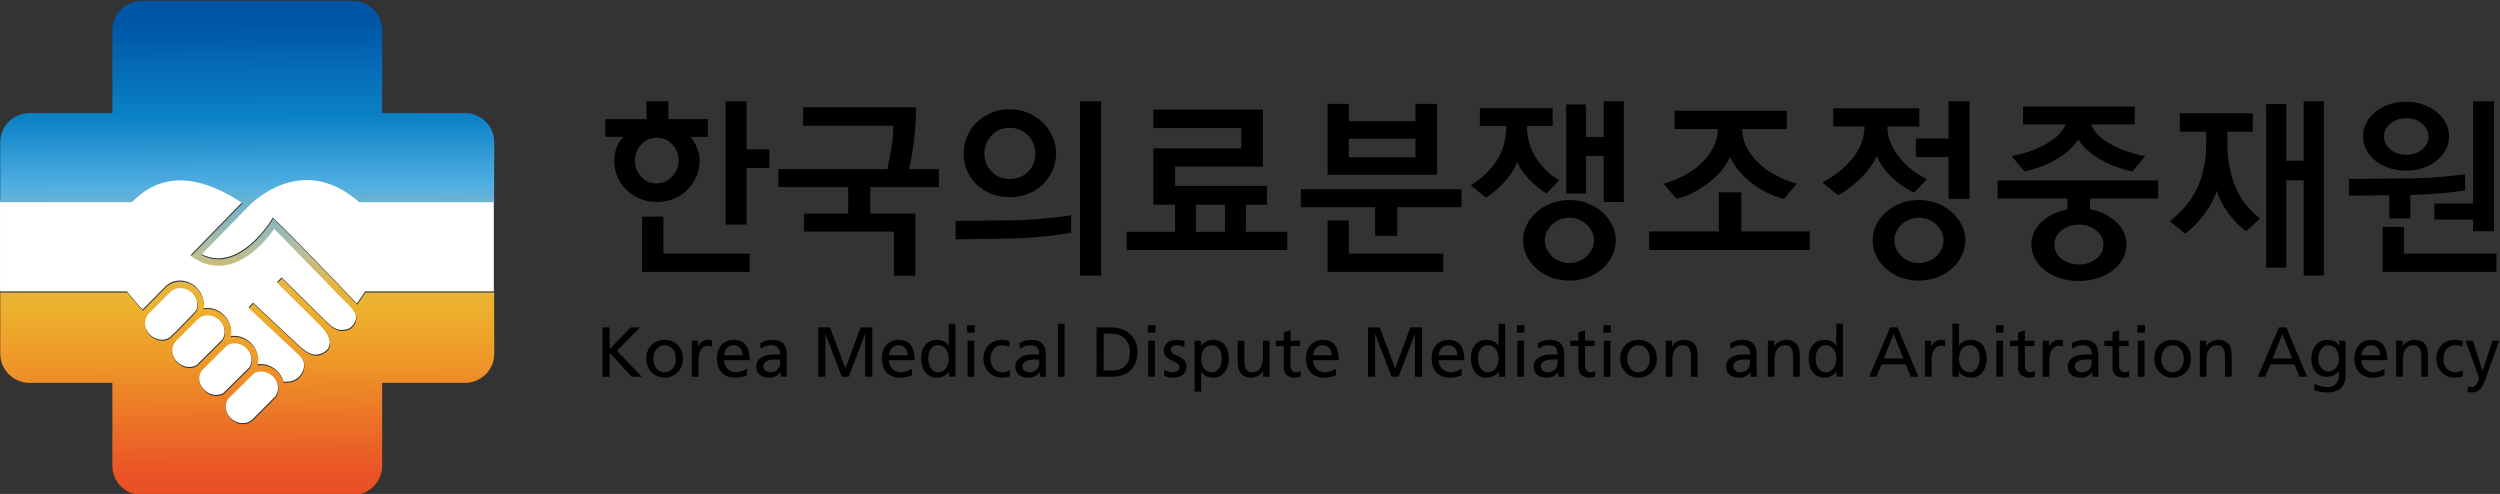 <svg xmlns="http://www.w3.org/2000/svg" xmlns:xlink="http://www.w3.org/1999/xlink" width="759.193pt" height="150pt" viewBox="0 0 759.193 150"><rect x="0" y="0" width="759.193" height="150" fill="#333333" stroke="none"/><defs><linearGradient id="a"><stop offset="0" style="stop-color:#0055a7;stop-opacity:1"/><stop offset="0.214" style="stop-color:#0b82c6;stop-opacity:1"/><stop offset="0.364" style="stop-color:#51afe2;stop-opacity:1"/><stop offset="0.51" style="stop-color:#b8bf9b;stop-opacity:1"/><stop offset="0.583" style="stop-color:#e7b53e;stop-opacity:1"/><stop offset="0.636" style="stop-color:#eeb12d;stop-opacity:.996"/><stop offset="0.748" style="stop-color:#ee9828;stop-opacity:1"/><stop offset="1" style="stop-color:#ea5226;stop-opacity:1"/></linearGradient><linearGradient xlink:href="#a" id="c" x1="141.011" x2="142.259" y1="11.231" y2="269.543" gradientUnits="userSpaceOnUse"/><clipPath id="b"><path d="M188.656 642.852a2.197 2.197 0 0 0-2.196 2.197v6.219h-6.219a2.196 2.196 0 0 0-2.197 2.196v4.497h9.881c.163-.165.341-.327.531-.486 1.044-.876 2.257-1.255 3.601-1.129 1.403.132 2.811.794 4.059 1.615l.116.077-.61.627-3.259 3.348.25.158c.583.371 1.196.561 1.819.561 2.067 0 3.672-2.04 4.184-2.774l.596.614c.474.484.948.965 1.418 1.451.56.58 1.124 1.155 1.688 1.729.48.486.942.992 1.428 1.47.196.192.397.375.579.58.211.235.43.497.456.825.025.322-.196.667-.452.851-.124.088-.355.129-.501.145a1.06 1.06 0 0 1-.502-.066c-.271-.103-.499-.293-.704-.494-.28-.279-.567-.551-.845-.829-.368-.366-.74-.725-1.108-1.089-.327-.326-.658-.647-.988-.973-.158-.158-.32-.314-.48-.474l-.011-.011-.337.343c.131.128.259.259.391.387.306.295.604.599.907.897.346.339.689.684 1.036 1.025.257.253.512.508.768.763.384.379.863.903.856 1.477a.795.795 0 0 1-.342.66c-.273.193-.605.302-.938.221-.333-.081-.627-.319-.888-.532-.181-.149-.35-.316-.523-.475-.296-.273-3.069-2.871-3.069-2.871l-.326.351 3.697 3.46c.191.177.381.397.437.659.111.528-.215 1.115-.696 1.332a1.459 1.459 0 0 1-.413.119 2.894 2.894 0 0 1-.412.01 1.813 1.813 0 0 0-.463-.789 1.796 1.796 0 0 0-1.255-.531l-.246.02a1.744 1.744 0 0 0-.488-1.607 1.799 1.799 0 0 0-1.255-.532c-.093 0-.182.009-.273.025.028-.133.042-.271.036-.412a1.777 1.777 0 0 0-.531-1.178 1.795 1.795 0 0 0-1.253-.531c-.103 0-.202.01-.298.027.049-.263.03-.541-.051-.806a1.876 1.876 0 0 0-.45-.744 1.806 1.806 0 0 0-1.255-.531c-.417 0-.804.156-1.085.44l-1.718 1.734c-.176-.167-1.057-1.194-1.173-1.358h-9.536v4.586c0 1.213.984 2.197 2.197 2.197h6.219v6.22c0 1.212.984 2.196 2.196 2.196h15.864a2.196 2.196 0 0 0 2.196-2.196v-6.22h6.22a2.197 2.197 0 0 0 2.196-2.197l-.014-4.127c.007-.135.014-.271.014-.408v-.051h-9.668c-.093.152-.511.758-.624.91 0 0-5.027-5.295-6.163-6.318l-.142-.142-.007.011-.13.214-.024.036a2.339 2.339 0 0 1-.111.17c-.418.605-1.952 2.63-3.831 2.63-.442 0-.88-.112-1.305-.335l3.206-3.294.3-.307c.003-.004.065-.071.175-.174l.187-.17.01-.01c.666-.579 2.161-1.664 4.05-1.664 1.356 0 2.68.559 3.94 1.659v.005h10.137v-.038c0-.141-.007-.282-.016-.421l.016-4.038a2.196 2.196 0 0 0-2.196-2.196h-6.22v-6.219a2.196 2.196 0 0 0-2.196-2.197zm.641 25.117a1.3 1.3 0 0 1-.391-.859l.018-.257.076-.244.121-.207 1.688-1.697c.194-.194.459-.3.747-.3.307 0 .613.121.853.335l.061.055c.122.121.214.259.279.404.128.288.178.704.002.986-.09.143-1.834 1.933-1.99 2.026l-.021.013a1.075 1.075 0 0 1-.53.136c-.332 0-.666-.142-.913-.391m2.052 2.054a1.316 1.316 0 0 1-.391-.861c-.009-.22.044-.428.149-.604l.022-.038.128-.158.027-.026.171-.172 1.408-1.406.193-.15c.162-.097.352-.151.554-.151.332 0 .665.144.913.391.238.237.376.543.391.862.011.236-.05.457-.171.641l-1.926 1.913a1.083 1.083 0 0 1-.554.149c-.333 0-.665-.141-.914-.39m2.023 2.097c-.429-.43-.508-1.064-.218-1.504l1.925-1.911c.163-.097.352-.151.552-.151.332 0 .668.144.915.391.426.427.507 1.058.224 1.498l-1.962 1.936a1.084 1.084 0 0 1-.522.131c-.332 0-.665-.142-.914-.39m1.988 2.118c-.425-.426-.506-1.058-.222-1.497l1.96-1.936c.157-.086.335-.132.522-.132.333 0 .666.143.915.391.197.197.325.443.371.703l.017.158c.017.309-.09.592-.297.799l-1.603 1.604a1.048 1.048 0 0 1-.748.301c-.332 0-.664-.142-.915-.391"/></clipPath></defs><g fill="#fff"><path d="M153.264 85.924v-.029c-7.165-6.255-14.695-9.434-22.4-9.434-10.743 0-19.25 6.17-23.026 9.463l-.069.057-1.063.966c-.626.586-.973.967-.995.99l-1.7 1.746-18.233 18.727c2.423 1.273 4.902 1.91 7.41 1.91 10.686 0 19.426-11.516 21.792-14.956.398-.58.626-.944.637-.967l.131-.205.745-1.217.04-.062.802.807c6.454 5.818 35.048 35.924 35.048 35.924.648-.858 3.02-4.305 3.548-5.175h54.98V85.924h-57.613z" style="stroke-width:5.687" transform="matrix(.711 0 0 .711 0 0)"/><path d="m60.892 132.196 9.776-9.855c1.61-1.621 3.81-2.508 6.176-2.508 2.61 0 5.209 1.109 7.13 3.02.496.506.94 1.052 1.315 1.62.551.825.96 1.7 1.245 2.61a9.611 9.611 0 0 1 .296 4.584 9.714 9.714 0 0 1 1.689-.153c2.61 0 5.203 1.097 7.125 3.02 1.837 1.825 2.906 4.208 3.02 6.698a9.154 9.154 0 0 1-.205 2.343 8.885 8.885 0 0 1 1.564-.136c2.61 0 5.21 1.097 7.126 3.02 2.542 2.542 3.48 6.039 2.786 9.138l1.394-.113c2.61 0 5.209 1.097 7.131 3.02a10.334 10.334 0 0 1 2.644 4.486c.836.04 1.615.017 2.332-.057.79-.08 1.632-.358 2.349-.682 2.746-1.234 4.595-4.572 3.958-7.575-.313-1.49-1.4-2.735-2.485-3.742l-21.025-19.676 1.866-1.997s15.763 14.775 17.447 16.327c.984.91 1.939 1.854 2.98 2.702 1.478 1.211 3.145 2.564 5.038 3.025 1.894.46 3.782-.16 5.34-1.257 1.274-.91 1.905-2.19 1.934-3.753.045-3.264-2.679-6.244-4.857-8.4-1.461-1.444-2.906-2.9-4.367-4.339-1.974-1.939-3.919-3.895-5.898-5.829-1.723-1.694-3.417-3.423-5.158-5.106-.75-.728-1.478-1.468-2.212-2.196l1.905-1.95.069.068c.904.904 1.825 1.792 2.735 2.69 1.865 1.848 3.748 3.68 5.613 5.533 2.087 2.07 4.208 4.118 6.295 6.193 1.592 1.581 3.219 3.134 4.811 4.715 1.16 1.143 2.468 2.223 4.004 2.81.91.346 1.882.488 2.855.374.836-.09 2.144-.324 2.843-.819 1.462-1.052 2.713-3.008 2.57-4.845-.136-1.865-1.393-3.355-2.587-4.691-1.03-1.166-2.184-2.213-3.293-3.299-2.77-2.718-5.397-5.59-8.12-8.36-3.214-3.264-6.421-6.534-9.606-9.832-2.672-2.764-5.368-5.5-8.052-8.252-1.132-1.16-2.27-2.331-3.401-3.491-2.9 4.174-12.039 15.775-23.8 15.775-3.537 0-7.023-1.08-10.338-3.19l-1.422-.899 18.54-19.045 3.468-3.56-.66-.438c-7.102-4.669-15.098-8.434-23.077-9.184-7.654-.717-14.547 1.439-20.484 6.42a44.7 44.7 0 0 0-3.02 2.764H.009v38.551h54.219c.66.939 5.67 6.773 6.665 7.723" style="stroke-width:5.687" transform="matrix(.711 0 0 .711 0 0)"/><path d="M83.64 132.69c.995-1.597.716-3.969-.018-5.607a7.693 7.693 0 0 0-1.58-2.297l-.348-.313c-1.37-1.211-3.11-1.905-4.85-1.905-1.638 0-3.15.603-4.248 1.706l-9.589 9.65-.705 1.178-.426 1.388-.103 1.461c.08 1.803.87 3.543 2.218 4.885 1.41 1.416 3.304 2.23 5.192 2.23a6.084 6.084 0 0 0 3.014-.78l.131-.074c.876-.523 10.8-10.702 11.311-11.521M116.528 160.436c-1.41-1.41-3.304-2.223-5.198-2.223a6.12 6.12 0 0 0-2.969.75l-11.146 11.01c-1.62 2.497-1.166 6.09 1.263 8.519 1.416 1.41 3.31 2.218 5.197 2.218 1.638 0 3.15-.609 4.248-1.706l9.122-9.128c1.177-1.171 1.78-2.786 1.7-4.549l-.108-.893a7.523 7.523 0 0 0-2.11-3.998M105.22 148.39c-1.41-1.41-3.31-2.229-5.197-2.229a6.058 6.058 0 0 0-3.145.865L85.93 157.887c-1.655 2.503-1.206 6.114 1.24 8.553 1.41 1.416 3.303 2.218 5.191 2.218a6.16 6.16 0 0 0 2.969-.739l11.158-11.015c1.62-2.497 1.16-6.085-1.269-8.514M95.935 141.36c-.085-1.809-.87-3.549-2.218-4.891-1.416-1.41-3.31-2.23-5.198-2.23a6.138 6.138 0 0 0-3.139.854l-1.109.859-8.001 7.995-.973.978-.148.148-.727.899-.137.216c-.597.995-.893 2.178-.836 3.435.085 1.808.87 3.548 2.218 4.89 1.416 1.422 3.31 2.224 5.198 2.224a6.154 6.154 0 0 0 3.145-.847l10.952-10.874c.689-1.052 1.035-2.314.973-3.656" style="stroke-width:5.687" transform="matrix(.711 0 0 .711 0 0)"/></g><g clip-path="url(#b)" transform="matrix(4.045 0 0 4.045 -720.107 -2600.043)"><path d="M-96.421-65.112V18.298l-7.487 76.215v45.495h3.761c1.431 5.477 3.311 8.03 5.717 8.181 2.572.163 4.249.375 5.076.7-.827.93-2.505 1.924-5.076 3.124-1.089.508-2.075 1.563-2.967 3.16h-6.511v85.303l36.188 44.37v45.496l247.641-9.983H323.99l57.403-16.461v-18.955l-36.189-46.269V147.685h-6.511c-.892-1.598-1.878-2.652-2.967-3.16a41.664 41.664 0 0 1-2.016-1.012 75.75 75.75 0 0 1 2.016-.85c2.287-.922 4.123-4.201 5.547-10.144h3.931l7.488-133.715V-72.6L151.22-75.095z" style="fill:url(#c);fill-opacity:1;stroke-width:7.582" transform="matrix(.132 0 0 .132 178.044 642.852)"/></g><path d="M328.63 71.723h-9.753v24.22h-8.923V43.29h8.923v20.495h9.752zm-8.428 44.392h-45.956v-23.56h9.088v15.78h36.868zm-30.334-47.537c0-2.69-.916-4.998-2.73-6.898-1.82-1.905-3.998-2.855-6.528-2.855-2.588 0-4.811.95-6.654 2.855-1.848 1.9-2.775 4.208-2.775 6.898 0 2.707.887 5.005 2.65 6.904 1.763 1.905 3.941 2.855 6.528 2.855 2.537 0 4.755-.95 6.654-2.855 1.905-1.9 2.855-4.197 2.855-6.904m-13.722-17.686V43.29h9.337v7.603h16.868v7.524h-7.445a19.232 19.232 0 0 1 2.81 4.748 14.08 14.08 0 0 1 1.075 5.414c0 2.485-.478 4.8-1.445 6.95-.967 2.15-2.246 4.02-3.844 5.618-1.655 1.598-3.583 2.85-5.784 3.76-2.206.915-4.578 1.37-7.108 1.37-2.588 0-4.988-.455-7.194-1.37-2.207-.91-4.135-2.162-5.79-3.76a17.374 17.374 0 0 1-3.878-5.618c-.938-2.15-1.404-4.465-1.404-6.95 0-1.87.324-3.673.989-5.414a15.458 15.458 0 0 1 2.889-4.748h-7.683v-7.524zM391.201 45.85c0 4.463-.244 8.899-.739 13.306-.5 4.413-1.245 8.764-2.23 13.063h12.808v7.683h-29.345v11.323h19.262v26.54h-9.173V98.913h-38.352v-7.688h18.84V79.902h-29.839v-7.683h46.542c.66-2.98 1.245-6.022 1.774-9.133.523-3.11.785-6.239.785-9.383H343.01v-7.854zM470.308 117.678H461.3v-74.39h9.008zM442.21 65.609c0-2.974-1.035-5.556-3.1-7.728-2.07-2.178-4.674-3.27-7.814-3.27-3.201 0-5.8 1.092-7.813 3.27-2.013 2.172-3.02 4.754-3.02 7.728 0 3.031 1.024 5.59 3.06 7.689 2.041 2.093 4.634 3.139 7.773 3.139 3.14 0 5.744-1.035 7.814-3.105 2.065-2.064 3.1-4.64 3.1-7.723m8.837 0c0 2.588-.512 5.016-1.524 7.268a19.144 19.144 0 0 1-4.18 5.954c-1.763 1.655-3.839 2.969-6.233 3.93-2.4.96-5.004 1.439-7.814 1.439-2.866 0-5.499-.478-7.893-1.44-2.4-.96-4.481-2.274-6.244-3.929a18.077 18.077 0 0 1-4.089-5.954c-.961-2.252-1.444-4.68-1.444-7.268 0-2.53.483-4.959 1.444-7.273a17.911 17.911 0 0 1 4.089-6.04c1.763-1.706 3.844-3.065 6.244-4.089 2.394-1.017 5.027-1.524 7.893-1.524 2.81 0 5.414.507 7.814 1.524 2.394 1.024 4.47 2.383 6.233 4.09 1.769 1.711 3.156 3.719 4.18 6.039a17.98 17.98 0 0 1 1.524 7.273m6.449 33.803c-1.928.335-4.038.654-6.318.95-2.292.307-4.652.568-7.07.784-2.427.222-4.85.404-7.278.54-2.423.137-4.737.211-6.938.211l-21.741.33v-7.854l22.48-.25c2.15 0 4.43-.051 6.824-.165 2.4-.108 4.783-.278 7.149-.5 2.371-.216 4.669-.45 6.898-.7a79.872 79.872 0 0 0 5.994-.864zM523.213 87.43H510.81v11.572h12.403zm17.93 0h-9.007v11.572h17.686v7.763h-68.6v-7.763h20.665V87.43h-9.258V63.374h37.522v-8.678h-37.522v-7.853h46.78v24.305h-37.522v8.263h39.257zM604.546 59.246h-28.434v7.938h28.434zm11.897 56.868H567.02V94.203h9.093v14.137h40.331zM613.8 74.617h-46.78V44.37h9.093v7.433h28.434v-7.433h9.253zM624.217 88.5h-27.445v12.238h-9.423V88.499h-31.738v-7.683h68.606zM693.565 86.274h-8.599V66.597h-7.603v16.037h-8.434V44.612h8.434v13.887h7.603V43.287h8.599zm-12.727 16.366c0-1.274-.296-2.496-.876-3.685a10.489 10.489 0 0 0-2.27-3.093c-.937-.882-2.052-1.587-3.349-2.11a10.565 10.565 0 0 0-4.003-.78c-1.439 0-2.798.257-4.095.78-1.296.523-2.41 1.228-3.35 2.11a9.984 9.984 0 0 0-2.229 3.093 8.645 8.645 0 0 0-.83 3.685c0 1.32.279 2.57.83 3.76a10.009 10.009 0 0 0 2.23 3.099c.938.875 2.053 1.57 3.35 2.064 1.296.495 2.655.745 4.094.745 1.376 0 2.712-.25 4.003-.745a10.165 10.165 0 0 0 3.35-2.064 10.514 10.514 0 0 0 2.269-3.1c.58-1.188.876-2.44.876-3.759m9.258 0c0 2.366-.529 4.601-1.575 6.694a17.769 17.769 0 0 1-4.214 5.46c-1.82 1.597-3.924 2.831-6.324 3.713-2.4.881-4.942 1.325-7.643 1.325-2.758 0-5.334-.444-7.729-1.325-2.4-.882-4.475-2.116-6.244-3.714-1.814-1.547-3.236-3.367-4.254-5.46a15.046 15.046 0 0 1-1.535-6.693c0-2.314.512-4.52 1.535-6.614 1.018-2.092 2.44-3.912 4.254-5.453 1.769-1.598 3.845-2.855 6.244-3.765 2.395-.904 4.97-1.365 7.729-1.365 2.701 0 5.243.46 7.643 1.365 2.4.91 4.504 2.167 6.324 3.765a17.679 17.679 0 0 1 4.214 5.453 14.61 14.61 0 0 1 1.575 6.614m-26.95-48.855h-10.913v.335c0 4.788 1.257 9.19 3.765 13.182 2.502 3.992 5.823 7.234 9.957 9.708l-5.374 5.624c-2.644-1.598-5.152-3.634-7.518-6.12-2.371-2.473-4.055-4.958-5.044-7.432-.938 2.753-2.673 5.533-5.21 8.343-2.53 2.81-5.26 5.13-8.177 6.943l-6.449-5.203c4.96-3.145 8.718-6.779 11.277-10.913 2.565-4.134 3.845-8.82 3.845-14.052v-.415h-11.238V46.18h31.079zM763.162 55.107h-19.01c0 2.758.619 5.346 1.853 7.769 1.245 2.428 2.912 4.634 5.004 6.613 2.093 2.048 4.55 3.816 7.36 5.335 2.809 1.512 5.84 2.712 9.093 3.6l-5.54 6.522a35.363 35.363 0 0 1-7.608-2.849 39.182 39.182 0 0 1-6.614-4.254 34.996 34.996 0 0 1-5.25-5.209c-1.506-1.87-2.678-3.776-3.508-5.704-.773 1.871-1.9 3.73-3.384 5.58-1.49 1.847-3.258 3.57-5.294 5.168-1.985 1.598-4.186 3.043-6.614 4.334a32.717 32.717 0 0 1-7.603 2.934l-5.54-6.523a44.263 44.263 0 0 0 8.969-3.554c2.786-1.49 5.22-3.258 7.313-5.294 2.099-1.985 3.765-4.197 4.999-6.654a17.836 17.836 0 0 0 1.945-7.814h-18.517V47.26h47.946zm-29.02 43.727V82.143h9.594v16.69h29.259v7.934h-68.606v-7.933zM841.19 84.946h-8.923v-17.85H818.3v-7.94h13.967V43.29h8.923zm-11.072 17.692c0-1.268-.29-2.49-.876-3.68a10.514 10.514 0 0 0-2.27-3.099c-.938-.875-2.052-1.58-3.349-2.104a10.49 10.49 0 0 0-4.01-.785c-1.432 0-2.791.256-4.088.785-1.29.523-2.411 1.229-3.35 2.104a10.008 10.008 0 0 0-2.229 3.1 8.632 8.632 0 0 0-.824 3.679c0 1.325.273 2.57.824 3.759a10.008 10.008 0 0 0 2.23 3.1c.938.88 2.058 1.575 3.35 2.07 1.296.494 2.655.744 4.088.744 1.376 0 2.718-.25 4.01-.745 1.296-.494 2.41-1.188 3.349-2.07a10.514 10.514 0 0 0 2.269-3.099 8.37 8.37 0 0 0 .876-3.759m9.258 0c0 2.366-.523 4.6-1.576 6.693a17.702 17.702 0 0 1-4.213 5.46c-1.815 1.598-3.924 2.832-6.324 3.713-2.394.887-4.942 1.331-7.65 1.331-2.752 0-5.322-.444-7.722-1.33-2.4-.882-4.475-2.116-6.244-3.714a16.691 16.691 0 0 1-4.254-5.46c-1.023-2.092-1.53-4.327-1.53-6.693 0-2.315.507-4.521 1.53-6.614 1.018-2.093 2.44-3.907 4.254-5.453 1.769-1.598 3.844-2.855 6.244-3.765 2.4-.904 4.97-1.36 7.723-1.36 2.707 0 5.255.456 7.649 1.36 2.4.91 4.51 2.167 6.324 3.765a17.746 17.746 0 0 1 4.213 5.453 14.537 14.537 0 0 1 1.576 6.614m-19.597-48.606h-13.637c0 2.32.443 4.573 1.32 6.78a24.543 24.543 0 0 0 3.644 6.204c1.485 1.927 3.248 3.702 5.29 5.328a35.964 35.964 0 0 0 6.613 4.174l-5.545 5.784c-3.799-1.928-7.091-4.271-9.872-7.023-2.78-2.759-4.783-5.647-5.994-8.684-1.49 3.31-3.793 6.494-6.904 9.548-3.116 3.06-6.324 5.47-9.628 7.24l-6.693-5.46c5.232-2.758 9.503-6.153 12.807-10.208 3.31-4.049 5.044-8.61 5.209-13.683h-13.387v-7.768h36.777zM898.386 104.456c0-2.371-1.018-4.384-3.054-6.034-2.041-1.655-4.52-2.48-7.444-2.48-2.917 0-5.385.825-7.393 2.48-2.013 1.65-3.02 3.663-3.02 6.034 0 2.428 1.007 4.447 3.02 6.074 2.008 1.626 4.476 2.44 7.393 2.44 2.923 0 5.403-.814 7.444-2.44 2.036-1.627 3.054-3.646 3.054-6.074m13.392-51.33h-18.596c1.155 3.14 3.845 5.91 8.059 8.31 4.214 2.393 9.218 4.145 15.002 5.242l-5.454 6.535c-5.454-1.16-10.236-2.992-14.342-5.5-4.1-2.502-7.04-5.22-8.804-8.143-1.82 2.923-4.754 5.641-8.808 8.143-4.038 2.508-8.764 4.34-14.172 5.5l-5.454-6.535c5.676-1.097 10.623-2.849 14.837-5.243 4.22-2.4 6.927-5.17 8.144-8.308h-18.101v-7.604h47.69zm10.004 31.66h-29.094v4.623c4.464.83 8.172 2.621 11.117 5.374 2.946 2.758 4.42 5.982 4.42 9.673 0 2.207-.535 4.26-1.61 6.159-1.075 1.9-2.52 3.543-4.34 4.913-1.876 1.44-4.037 2.542-6.488 3.31-2.457.774-5.084 1.16-7.899 1.16-2.81 0-5.437-.386-7.888-1.16-2.45-.768-4.617-1.87-6.488-3.31-1.82-1.37-3.253-3.014-4.3-4.913-1.046-1.9-1.57-3.952-1.57-6.159 0-3.69 1.45-6.904 4.334-9.628 2.895-2.73 6.58-4.504 11.044-5.334v-4.709h-29.845v-7.694h68.607zM992.536 117.68h-8.599V77.011h-7.433v37.278h-8.598V44.45h8.598v24.214h7.433V43.29h8.599zm-30.334-61.413h-10.828v5.374c0 6.119 1.03 11.897 3.1 17.356 2.064 5.454 5.664 10.22 10.782 14.303l-5.863 5.453c-1.433-.995-2.827-2.195-4.174-3.594a38.913 38.913 0 0 1-3.68-4.424 38.007 38.007 0 0 1-2.894-4.749c-.825-1.626-1.405-3.184-1.735-4.674-.443 1.49-1.103 3.076-1.985 4.748-.875 1.69-1.927 3.35-3.144 5.005a36.68 36.68 0 0 1-3.964 4.754 40.495 40.495 0 0 1-4.544 4.01l-6.455-5.29c5.847-4.794 9.884-9.895 12.113-15.297 2.235-5.397 3.35-11.266 3.35-17.601v-5.374h-11.237v-7.854h31.158zM1065.193 98.753h-8.923v-4.96h-16.537v-6.858h16.537V43.29h8.923zm-27.94-40.417c0-2.15-.92-3.998-2.763-5.544-1.854-1.542-4.095-2.31-6.739-2.31-2.65 0-4.89.768-6.739 2.31-1.848 1.546-2.77 3.395-2.77 5.544 0 2.15.922 3.981 2.77 5.494 1.848 1.518 4.089 2.275 6.739 2.275 2.644 0 4.885-.757 6.739-2.275 1.842-1.513 2.764-3.344 2.764-5.494m29.014 57.779h-48.6V96.939h9.088v11.402h39.512zm-20.25-57.95c0 2.093-.484 4.038-1.445 5.835-.967 1.786-2.275 3.344-3.924 4.664-1.655 1.325-3.6 2.36-5.835 3.105-2.23.739-4.612 1.109-7.148 1.109-2.594 0-5.005-.37-7.228-1.11-2.24-.744-4.175-1.78-5.835-3.104-1.65-1.32-2.946-2.878-3.878-4.664-.939-1.797-1.41-3.742-1.41-5.834 0-2.036.471-3.953 1.41-5.738.932-1.797 2.229-3.356 3.878-4.675 1.66-1.32 3.594-2.371 5.835-3.145 2.223-.767 4.634-1.154 7.228-1.154 2.536 0 4.919.387 7.148 1.154 2.235.774 4.18 1.826 5.835 3.145 1.649 1.32 2.957 2.878 3.924 4.675a11.938 11.938 0 0 1 1.444 5.738m6.858 23.066c-2.968.551-6.363.99-10.162 1.319-3.804.33-8.212.58-13.227.745v10.003h-9.008v-9.918l-17.197.16v-7.103l24.135-.25c4.958 0 9.622-.177 13.966-.535 4.362-.358 8.19-.785 11.494-1.28zM257.338 139.849h3.02v9.264l8.99-9.264h4.016l-9.896 9.963 10.686 11.107h-4.407l-9.39-10.322v10.322h-3.019zM283.873 158.987c3.315 0 4.8-3.02 4.8-5.767 0-2.928-1.786-5.766-4.8-5.766-3.048 0-4.834 2.838-4.834 5.766 0 2.747 1.479 5.767 4.834 5.767m0-13.825c4.674 0 7.814 3.378 7.814 8.058 0 4.408-3.196 8.059-7.814 8.059-4.646 0-7.848-3.651-7.848-8.059 0-4.68 3.14-8.058 7.848-8.058M295.491 145.525h2.661v2.383h.057c.751-1.598 2.383-2.741 4.015-2.741.842 0 1.268.085 1.871.21v2.53l-1.57-.272c-2.536 0-4.196 2.417-4.196 6.278v7.006h-2.838zM317.194 151.74c0-2.355-1.387-4.288-3.833-4.288-2.775 0-3.924 2.297-4.134 4.287zm1.843 8.547c-1.086.386-2.326.995-4.857.995-5.465 0-7.973-3.321-7.973-8.331 0-4.561 2.867-7.786 7.217-7.786 5.13 0 6.79 3.737 6.79 8.69h-10.987c0 3.042 2.389 5.13 5.067 5.13 1.877 0 4.05-.967 4.743-1.536zM333.16 153.583c-.596 0-1.205-.062-1.808-.062-1.54 0-5.345.238-5.345 2.962 0 1.627 1.575 2.503 2.872 2.503 2.803 0 4.282-1.746 4.282-4.044zm-8.416-6.972c1.422-.847 3.105-1.444 5.067-1.444 4.413 0 6.187 2.166 6.187 6.363v6.37c0 1.745.063 2.564.126 3.02h-2.656v-1.997h-.063c-.665.938-2.178 2.36-4.771 2.36-3.321 0-5.641-1.45-5.641-4.8 0-3.867 4.225-5.072 7.154-5.072 1.114 0 1.899 0 3.014.057 0-2.656-.967-4.015-3.8-4.015-1.603 0-3.32.603-4.469 1.57zM349.494 139.849h4.982l6.608 17.504 6.488-17.504h4.988v21.07h-3.026v-18.232h-.057l-6.972 18.232h-2.957l-6.978-18.232h-.062v18.232h-3.014zM387.647 151.74c0-2.355-1.388-4.288-3.833-4.288-2.775 0-3.924 2.297-4.134 4.287zm1.837 8.547c-1.08.386-2.32.995-4.851.995-5.465 0-7.979-3.321-7.979-8.331 0-4.561 2.872-7.786 7.217-7.786 5.135 0 6.79 3.737 6.79 8.69H379.68c0 3.042 2.383 5.13 5.067 5.13 1.87 0 4.043-.967 4.737-1.536zM400.714 158.987c3.202 0 4.527-3.174 4.527-5.738 0-2.866-1.479-5.795-4.555-5.795-3.082 0-4.288 2.894-4.225 5.71-.063 2.41 1.205 5.823 4.253 5.823m4.646-.245h-.056c-.751 1.149-2.508 2.537-5.25 2.537-4.651 0-6.608-4.135-6.608-8.332 0-4.134 2.173-7.785 6.637-7.785 2.684 0 4.225 1.058 5.101 2.474h.057v-9.36h2.843v22.644h-2.724zM413.28 145.527h2.838v15.394h-2.837zm3.015-3.447h-3.196v-3.196h3.196zM431.081 148.118c-1.08-.45-2.172-.665-3.076-.665-3.173 0-4.953 2.837-4.953 5.766 0 2.747 1.484 5.767 5.135 5.767.96 0 2.172-.302 3.042-.876l.21 2.536c-1.176.54-2.53.631-3.554.631-4.651 0-7.847-3.65-7.847-8.058 0-4.68 3.133-8.058 7.847-8.058 1.15 0 2.622.267 3.441.603zM443.849 153.583c-.603 0-1.206-.062-1.808-.062-1.542 0-5.346.238-5.346 2.962 0 1.627 1.575 2.503 2.866 2.503 2.81 0 4.288-1.746 4.288-4.044zm-8.417-6.972c1.417-.847 3.106-1.444 5.067-1.444 4.413 0 6.188 2.166 6.188 6.363v6.37c0 1.745.062 2.564.125 3.02h-2.656v-1.997h-.062c-.666.938-2.179 2.36-4.772 2.36-3.32 0-5.641-1.45-5.641-4.8 0-3.867 4.225-5.072 7.154-5.072 1.115 0 1.9 0 3.014.057 0-2.656-.967-4.015-3.805-4.015-1.598 0-3.315.603-4.464 1.57zM451.854 138.276h2.838v22.64h-2.838zM471.378 158.259h3.173c5.192 0 8.058-2.502 8.058-7.939 0-4.92-3.35-7.82-7.7-7.82h-3.531zm-3.014-18.409h6.216c6.244 0 11.231 3.862 11.231 10.35 0 7.064-4.293 10.72-11.231 10.72h-6.216zM490.428 145.527h2.838v15.394h-2.838zm3.02-3.447h-3.202v-3.196h3.202zM497.308 157.898c1.114.723 2.718 1.086 3.531 1.086 1.303 0 2.9-.54 2.9-2.2 0-2.804-6.67-2.565-6.67-6.881 0-3.202 2.383-4.738 5.43-4.738 1.326 0 2.418.268 3.532.598l-.244 2.479c-.631-.398-2.32-.79-2.986-.79-1.45 0-2.718.608-2.718 1.87 0 3.145 6.67 2.241 6.67 7.16 0 3.287-2.627 4.8-5.368 4.8-1.45 0-2.934-.154-4.225-.847zM517.59 147.452c-3.077 0-4.556 2.935-4.556 5.8 0 2.565 1.33 5.733 4.527 5.733 3.048 0 4.316-3.406 4.254-5.823.062-2.775-1.143-5.71-4.226-5.71m-7.393-1.928h2.719v2.173h.057c.75-1.143 2.507-2.531 5.22-2.531 4.476 0 6.642 3.645 6.642 7.785 0 4.226-1.956 8.332-6.608 8.332-2.718 0-4.26-1.064-5.13-2.48h-.062v8.45h-2.838zM542.253 160.92h-2.747v-2.452h-.057c-.853 1.752-2.9 2.81-5.044 2.81-3.987 0-5.767-2.474-5.767-6.614v-9.14h2.838v7.968c0 3.589.785 5.346 3.264 5.494 3.225 0 4.675-2.6 4.675-6.341v-7.12h2.838zM555.265 147.813h-4.078v8.422c0 1.786 1.086 2.752 2.383 2.752.876 0 1.513-.273 1.934-.546v2.417c-.632.177-1.513.421-2.417.421-2.923 0-4.738-1.387-4.738-4.47v-8.996h-3.469v-2.286h3.47v-3.566l2.837-.904v4.47h4.078zM568.787 151.74c0-2.355-1.387-4.288-3.838-4.288-2.775 0-3.918 2.297-4.129 4.287zm1.837 8.547c-1.086.386-2.32.995-4.856.995-5.465 0-7.973-3.321-7.973-8.331 0-4.561 2.866-7.786 7.216-7.786 5.13 0 6.79 3.737 6.79 8.69h-10.98c0 3.042 2.382 5.13 5.066 5.13 1.871 0 4.043-.967 4.737-1.536zM584.299 139.849h4.982l6.608 17.504 6.494-17.504h4.982v21.07h-3.026v-18.232h-.05l-6.979 18.232h-2.957l-6.972-18.232h-.062v18.232h-3.02zM622.452 151.74c0-2.355-1.388-4.288-3.833-4.288-2.775 0-3.924 2.297-4.134 4.287zm1.843 8.547c-1.087.386-2.326.995-4.857.995-5.465 0-7.973-3.321-7.973-8.331 0-4.561 2.866-7.786 7.217-7.786 5.13 0 6.79 3.737 6.79 8.69h-10.987c0 3.042 2.388 5.13 5.067 5.13 1.87 0 4.049-.967 4.743-1.536zM635.525 158.987c3.196 0 4.527-3.174 4.527-5.738 0-2.866-1.479-5.795-4.561-5.795-3.077 0-4.282 2.894-4.226 5.71-.056 2.41 1.212 5.823 4.26 5.823m4.646-.245h-.057c-.756 1.149-2.508 2.537-5.254 2.537-4.652 0-6.609-4.135-6.609-8.332 0-4.134 2.173-7.785 6.643-7.785 2.684 0 4.225 1.058 5.095 2.474h.063v-9.36h2.837v22.644h-2.718zM648.085 145.527h2.838v15.394h-2.838zm3.014-3.447h-3.196v-3.196h3.196zM665.253 153.583c-.597 0-1.206-.062-1.809-.062-1.54 0-5.345.238-5.345 2.962 0 1.627 1.575 2.503 2.872 2.503 2.803 0 4.282-1.746 4.282-4.044zm-8.417-6.972c1.416-.847 3.105-1.444 5.067-1.444 4.413 0 6.188 2.166 6.188 6.363v6.37c0 1.745.062 2.564.125 3.02h-2.656v-1.997h-.063c-.665.938-2.172 2.36-4.77 2.36-3.322 0-5.642-1.45-5.642-4.8 0-3.867 4.225-5.072 7.154-5.072 1.114 0 1.9 0 3.014.057 0-2.656-.967-4.015-3.799-4.015-1.598 0-3.321.603-4.47 1.57zM681.075 147.813h-4.078v8.422c0 1.786 1.092 2.752 2.383 2.752.876 0 1.513-.273 1.934-.546v2.417c-.632.177-1.513.421-2.417.421-2.923 0-4.737-1.387-4.737-4.47v-8.996h-3.47v-2.286h3.47v-3.566l2.837-.904v4.47h4.078zM684.998 145.527h2.838v15.394h-2.838zm3.02-3.447h-3.196v-3.196h3.196zM699.852 158.987c3.315 0 4.794-3.02 4.794-5.767 0-2.928-1.78-5.766-4.794-5.766-3.054 0-4.84 2.838-4.84 5.766 0 2.747 1.484 5.767 4.84 5.767m0-13.825c4.674 0 7.813 3.378 7.813 8.058 0 4.408-3.196 8.059-7.813 8.059-4.652 0-7.854-3.651-7.854-8.059 0-4.68 3.14-8.058 7.854-8.058M711.47 145.525h2.747v2.445h.057c.853-1.751 2.9-2.803 5.044-2.803 3.98 0 5.766 2.468 5.766 6.602v9.15h-2.837v-7.967c0-3.594-.785-5.346-3.265-5.5-3.224 0-4.674 2.6-4.674 6.342v7.125h-2.838zM747.451 153.583c-.603 0-1.211-.062-1.808-.062-1.547 0-5.352.238-5.352 2.962 0 1.627 1.576 2.503 2.872 2.503 2.804 0 4.288-1.746 4.288-4.044zm-8.422-6.972c1.422-.847 3.105-1.444 5.067-1.444 4.413 0 6.187 2.166 6.187 6.363v6.37c0 1.745.063 2.564.125 3.02h-2.655v-1.997h-.063c-.66.938-2.172 2.36-4.771 2.36-3.321 0-5.642-1.45-5.642-4.8 0-3.867 4.226-5.072 7.154-5.072 1.115 0 1.9 0 3.02.057 0-2.656-.967-4.015-3.804-4.015-1.598 0-3.321.603-4.47 1.57zM755.088 145.525h2.74v2.445h.063c.848-1.751 2.9-2.803 5.044-2.803 3.981 0 5.767 2.468 5.767 6.602v9.15h-2.838v-7.967c0-3.594-.785-5.346-3.264-5.5-3.23 0-4.675 2.6-4.675 6.342v7.125h-2.837zM779.779 158.987c3.196 0 4.526-3.174 4.526-5.738 0-2.866-1.478-5.795-4.56-5.795-3.077 0-4.288 2.894-4.226 5.71-.062 2.41 1.212 5.823 4.26 5.823m4.646-.245h-.057c-.756 1.149-2.508 2.537-5.255 2.537-4.652 0-6.608-4.135-6.608-8.332 0-4.134 2.173-7.785 6.637-7.785 2.684 0 4.225 1.058 5.1 2.474h.063v-9.36h2.838v22.644h-2.718zM808.785 142.687l-4.197 10.441h8.388zm-1.479-2.838h3.168l8.906 21.07h-3.293l-2.144-5.317h-10.316l-2.15 5.317h-3.167zM822.158 145.525h2.655v2.383h.063c.75-1.598 2.377-2.741 4.015-2.741.842 0 1.262.085 1.87.21v2.53c-.517-.21-1.091-.272-1.574-.272-2.531 0-4.192 2.417-4.192 6.278v7.006h-2.837zM841.296 147.452c-3.083 0-4.561 2.935-4.561 5.8 0 2.565 1.33 5.733 4.527 5.733 3.048 0 4.316-3.406 4.253-5.823.063-2.775-1.143-5.71-4.22-5.71m-7.398-9.173h2.838v9.355h.062c.87-1.416 2.412-2.468 5.096-2.468 4.475 0 6.642 3.645 6.642 7.785 0 4.226-1.956 8.332-6.608 8.332-2.747 0-4.498-1.388-5.249-2.542h-.063v2.178h-2.718zM852.703 145.527h2.838v15.394h-2.838zm3.02-3.447h-3.196v-3.196h3.196zM868.913 147.813h-4.077v8.422c0 1.786 1.092 2.752 2.383 2.752.875 0 1.512-.273 1.933-.546v2.417c-.631.177-1.507.421-2.411.421-2.929 0-4.743-1.387-4.743-4.47v-8.996h-3.469v-2.286h3.469v-3.566l2.838-.904v4.47h4.077zM872.473 145.525h2.656v2.383h.063c.75-1.598 2.382-2.741 4.014-2.741.842 0 1.263.085 1.871.21v2.53l-1.575-.272c-2.53 0-4.191 2.417-4.191 6.278v7.006h-2.838zM893.366 153.583c-.603 0-1.212-.062-1.815-.062-1.54 0-5.345.238-5.345 2.962 0 1.627 1.575 2.503 2.866 2.503 2.81 0 4.294-1.746 4.294-4.044zm-8.423-6.972c1.416-.847 3.105-1.444 5.067-1.444 4.408 0 6.188 2.166 6.188 6.363v6.37c0 1.745.062 2.564.125 3.02h-2.656v-1.997h-.063c-.665.938-2.178 2.36-4.77 2.36-3.322 0-5.642-1.45-5.642-4.8 0-3.867 4.225-5.072 7.154-5.072 1.114 0 1.9 0 3.02.057 0-2.656-.973-4.015-3.805-4.015-1.604 0-3.327.603-4.47 1.57zM909.177 147.813h-4.078v8.422c0 1.786 1.092 2.752 2.389 2.752.875 0 1.512-.273 1.933-.546v2.417c-.631.177-1.512.421-2.417.421-2.923 0-4.737-1.387-4.737-4.47v-8.996h-3.469v-2.286h3.47v-3.566l2.831-.904v4.47h4.078zM913.103 145.527h2.833v15.394h-2.833zm3.026-3.447h-3.196v-3.196h3.196zM927.954 158.987c3.32 0 4.8-3.02 4.8-5.767 0-2.928-1.786-5.766-4.8-5.766-3.049 0-4.834 2.838-4.834 5.766 0 2.747 1.484 5.767 4.834 5.767m0-13.825c4.674 0 7.819 3.378 7.819 8.058 0 4.408-3.202 8.059-7.82 8.059-4.646 0-7.847-3.651-7.847-8.059 0-4.68 3.139-8.058 7.848-8.058M939.571 145.525h2.747v2.445h.063c.847-1.751 2.9-2.803 5.044-2.803 3.98 0 5.766 2.468 5.766 6.602v9.15h-2.837v-7.967c0-3.594-.785-5.346-3.265-5.5-3.23 0-4.68 2.6-4.68 6.342v7.125h-2.838zM974.83 142.687l-4.196 10.441h8.388zm-1.483-2.838h3.173l8.9 21.07h-3.287l-2.144-5.317h-10.322l-2.138 5.317h-3.173zM998.978 153.4c0-3.196-1.479-5.948-4.499-5.948-2.866 0-4.287 3.11-4.287 5.738 0 2.9 1.632 5.43 4.287 5.43 2.662 0 4.499-2.348 4.499-5.22m2.838 6.853c0 4.674-2.417 7.364-7.94 7.364-1.631 0-3.047-.21-5.521-1.058l.301-2.621c2.173.99 3.47 1.387 5.55 1.387 2.992 0 4.772-2.024 4.772-5.283v-1.512h-.063c-1.205 1.603-3.196 2.388-5.163 2.388-4.402 0-6.574-3.594-6.574-7.58 0-3.953 2.229-8.173 6.88-8.173 2.713 0 4.226.996 5.068 2.65h.062v-2.291h2.627zM1016.605 151.74c0-2.355-1.388-4.288-3.833-4.288-2.775 0-3.924 2.297-4.135 4.287zm1.842 8.547c-1.086.386-2.326.995-4.856.995-5.465 0-7.979-3.321-7.979-8.331 0-4.561 2.872-7.786 7.222-7.786 5.13 0 6.785 3.737 6.785 8.69h-10.982c0 3.042 2.389 5.13 5.067 5.13 1.871 0 4.044-.967 4.743-1.536zM1023.43 145.525h2.741v2.445h.063c.848-1.751 2.9-2.803 5.044-2.803 3.981 0 5.767 2.468 5.767 6.602v9.15h-2.838v-7.967c0-3.594-.785-5.346-3.264-5.5-3.23 0-4.68 2.6-4.68 6.342v7.125h-2.832zM1051.648 148.118c-1.08-.45-2.173-.665-3.077-.665-3.173 0-4.953 2.837-4.953 5.766 0 2.747 1.484 5.767 5.135 5.767.967 0 2.172-.302 3.043-.876l.216 2.536c-1.178.54-2.537.631-3.56.631-4.652 0-7.848-3.65-7.848-8.058 0-4.68 3.133-8.058 7.848-8.058 1.148 0 2.621.267 3.44.603zM1054.125 165.084l1.325.239c2.536 0 3.384-3.497 3.384-3.804l-.546-1.627-5.22-14.365h3.104l4.14 12.733h.063l4.226-12.733h2.866l-5.67 15.724c-1.064 2.957-2.178 6.364-5.92 6.364-.904 0-1.416-.12-1.934-.21z" style="stroke-width:5.687" transform="matrix(.711 0 0 .711 0 0)"/></svg>